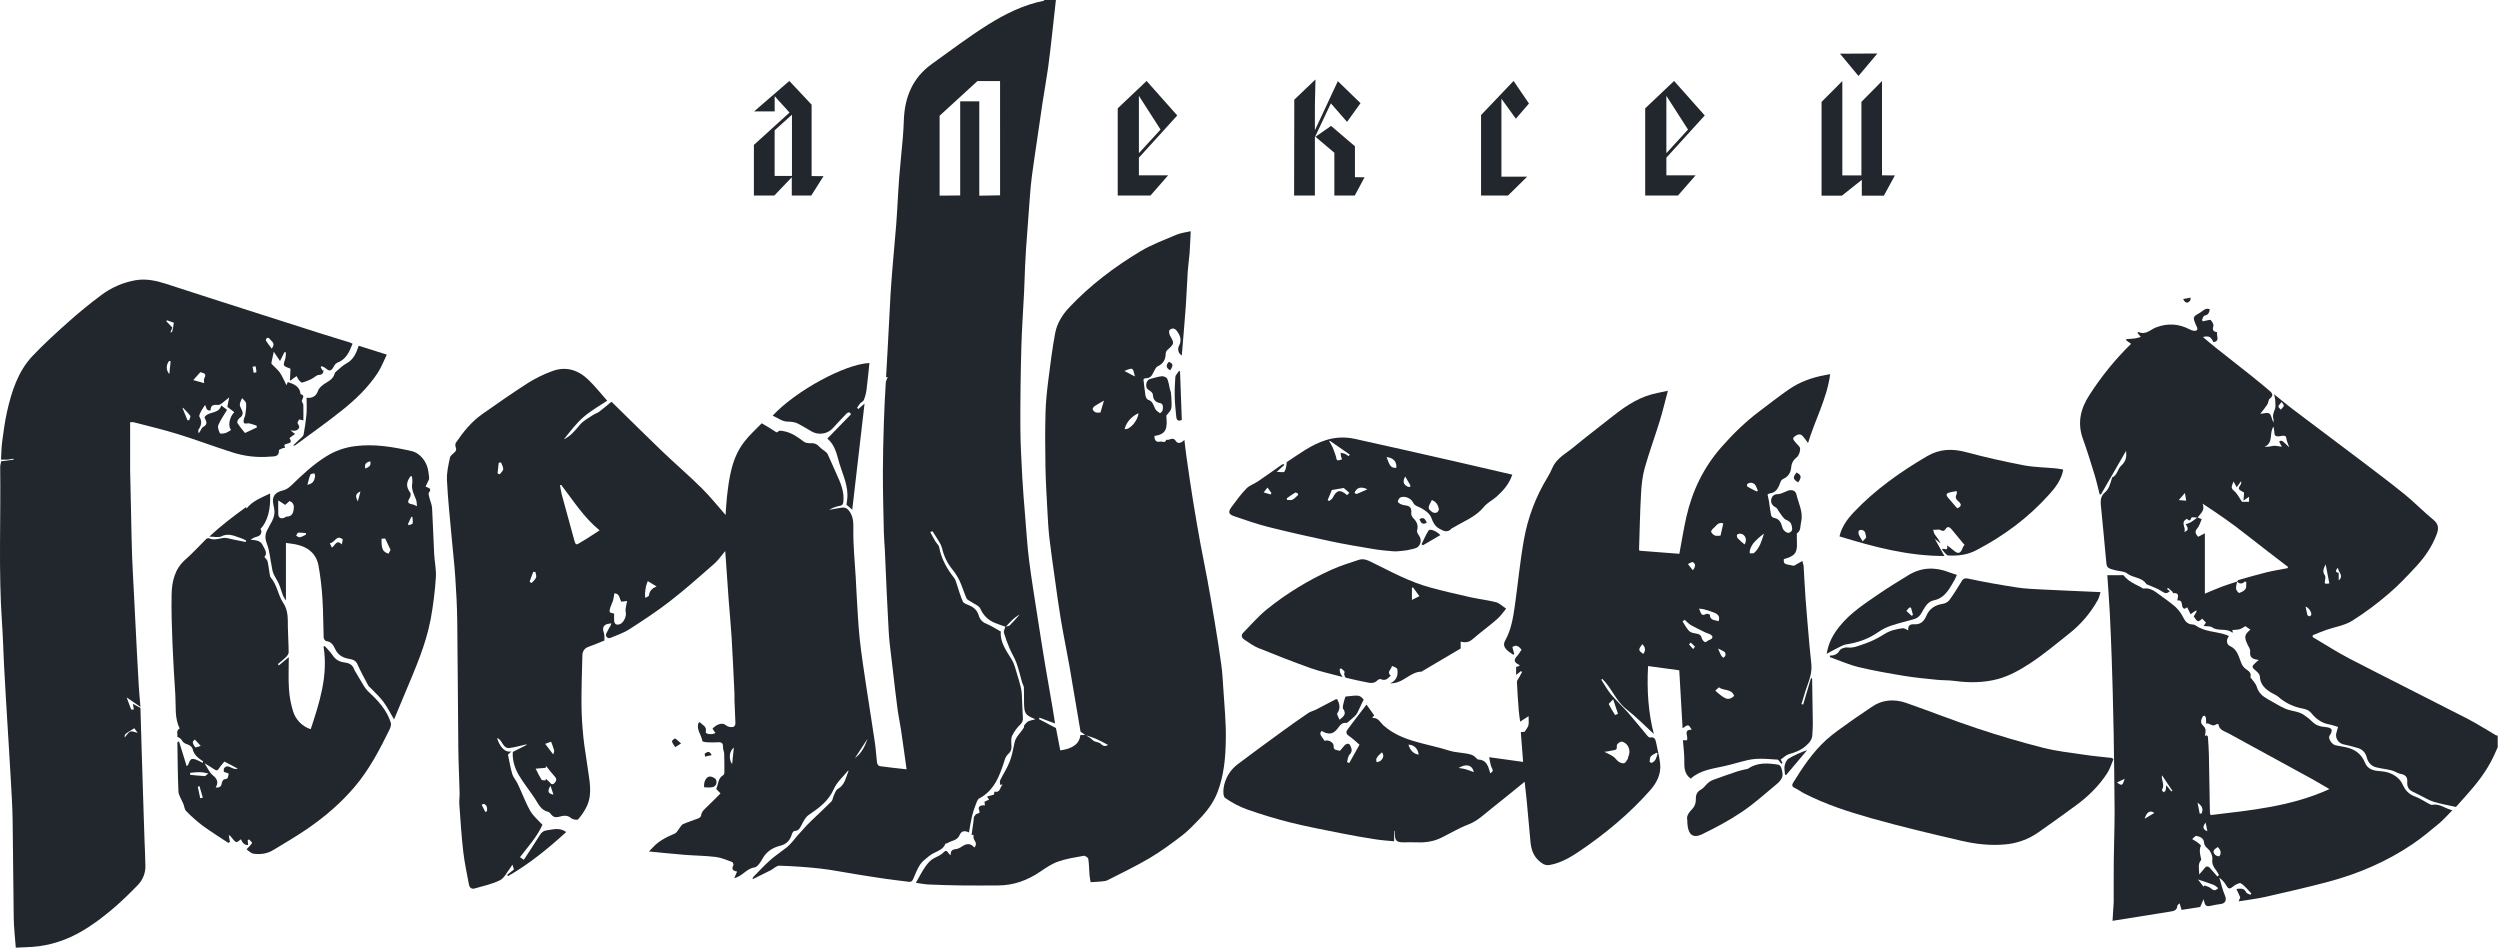<?xml version="1.0" encoding="UTF-8"?> <svg xmlns="http://www.w3.org/2000/svg" width="860" height="326" viewBox="0 0 860 326" fill="none"><path d="M420.823 236.881C420.654 234.11 420.492 231.331 420.114 228.583C419.452 223.653 418.647 218.739 417.842 213.831C417.054 209.035 416.221 204.244 415.345 199.461C414.57 195.212 413.669 190.987 412.894 186.739C412.024 181.957 411.199 177.166 410.42 172.365C409.645 167.56 408.953 162.739 408.254 157.917C407.949 155.805 407.717 153.682 407.419 151.295C406.425 152.484 405.101 152.732 404.521 151.752C403.461 150.004 402.239 151.662 401.193 151.252C400.861 152.6 399.785 151.742 399.083 151.914C397.775 152.245 397.026 151.417 397.162 149.947C401.547 149.365 401.544 146.967 401.206 142.957C401.868 142.103 402.57 141.504 402.832 140.752C403.113 139.947 403.011 138.997 402.994 138.103C402.994 137.06 402.895 136.017 402.796 134.98C402.71 134.631 402.599 134.288 402.464 133.954C402.166 132.725 402.034 131.424 401.524 130.292C401.305 129.805 400.282 129.361 399.679 129.424C398.314 129.56 396.983 130.017 395.645 130.361C394.555 130.643 394.068 132.169 394.386 133.219C394.771 134.487 396.546 134.398 396.625 136.004C396.688 137.295 397.38 138.371 399.02 138.653C400.282 138.874 400.066 140.192 399.941 141.139C399.888 141.527 399.079 142.179 399.023 142.133C398.407 141.692 397.672 141.239 397.367 140.596C396.768 139.384 396.556 138.004 394.949 137.52C394.532 137.394 394.131 136.626 394.045 136.1C393.741 134.275 393.578 132.427 393.35 130.49C393.505 130.401 393.794 130.093 394.062 130.106C396.172 130.229 396.493 128.477 397.258 127.166C397.506 126.742 397.808 126.232 398.218 126.037C400.023 125.186 400.944 123.838 400.987 121.835C400.98 121.351 401.147 120.881 401.457 120.51C404.054 118.152 404.031 118.192 402.471 115.414C402.176 114.891 402.047 113.798 402.358 113.5C403.08 112.805 404.074 112.838 404.779 113.768C405.958 115.315 406.618 116.917 405.624 118.868C405.298 119.444 405.211 120.125 405.381 120.765C405.551 121.405 405.965 121.953 406.535 122.292C406.995 116.662 407.499 111.09 407.903 105.5C408.197 101.411 408.327 97.315 408.595 93.225C408.727 91.239 409.059 89.232 409.208 87.229C409.386 84.785 409.469 82.335 409.612 79.543C407.836 79.957 406.2 80.106 404.76 80.719C400.54 82.51 396.175 84.116 392.27 86.464C383.271 91.878 374.905 98.189 367.692 105.894C365.373 108.381 363.585 111.308 362.969 114.646C361.975 119.96 361.296 125.335 360.627 130.702C360.164 134.424 359.753 138.172 359.657 141.921C359.495 148.103 359.521 154.295 359.63 160.48C359.72 165.447 360.018 170.434 360.293 175.408C360.462 178.619 360.624 181.841 360.985 185.033C361.538 189.874 362.253 194.699 362.936 199.527C363.582 204.136 364.191 208.752 364.966 213.341C365.857 218.61 366.953 223.845 367.881 229.106C369.205 236.722 370.467 244.338 371.713 251.719C372.312 252.126 372.815 252.467 373.309 252.808L371.613 252.891C371.421 255.735 369.02 257.593 364.734 258.126L363.244 250.447L357.388 247.365C357.451 247.206 357.517 247.034 357.58 246.881L362.942 248.868C362.671 247.153 362.439 245.557 362.164 243.964C361.316 239.014 360.422 234.07 359.601 229.116C358.673 223.518 357.779 217.912 356.918 212.298C355.924 205.782 354.828 199.272 354.003 192.729C353.367 187.656 353.063 182.543 352.645 177.447C352.288 173.047 351.9 168.649 351.668 164.245C351.364 158.504 351.039 152.759 351.006 147.027C350.977 137.901 351.088 128.774 351.337 119.646C351.506 113.202 351.98 106.768 352.294 100.328C352.437 97.427 352.506 94.527 352.626 91.626C352.715 89.609 352.821 87.59 352.957 85.573C353.381 79.595 353.822 73.618 354.282 67.642C354.467 65.255 354.662 62.868 354.98 60.5C355.58 55.997 356.269 51.503 356.921 47.007C357.491 43.099 358.041 39.185 358.637 35.282C359.253 31.275 359.981 27.285 360.544 23.275C361.078 19.517 361.475 15.738 361.906 11.967C362.363 7.993 362.79 3.99 363.231 0H359.256C359.2 0.086 359.157 0.238 359.087 0.252C352.079 1.662 345.743 4.795 339.801 8.53C333.178 12.692 326.905 17.447 320.532 22.02C313.978 26.725 311.219 33.377 310.928 41.225C310.855 43.189 310.752 45.156 310.596 47.113C310.186 51.828 309.686 56.533 309.308 61.252C309.013 64.95 308.854 68.662 308.626 72.368C308.523 74.003 308.417 75.636 308.295 77.265C307.867 82.308 307.41 87.351 306.993 92.394C306.745 95.437 306.513 98.484 306.331 101.53C305.973 107.821 305.668 114.083 305.337 120.361C305.168 123.497 304.979 126.629 304.8 129.762L305.39 129.705C305.132 130.414 304.728 131.03 304.704 131.666C304.433 136.302 304.174 140.937 304.042 145.6C303.866 151.252 303.711 156.914 303.711 162.57C303.711 169.384 303.89 176.202 304.042 183.017C304.082 184.98 304.264 186.941 304.373 188.908C304.605 193.937 304.807 198.967 305.036 203.997C305.236 208.311 305.457 212.623 305.698 216.934C305.774 218.348 305.883 219.765 306.029 221.173C306.443 224.838 306.894 228.497 307.327 232.159C307.781 235.961 308.192 239.775 308.705 243.557C309.036 246.12 309.586 248.663 309.967 251.222C310.629 255.646 311.222 260.077 311.865 264.643C308.682 264.282 305.615 263.981 302.565 263.54C302.234 263.491 301.76 262.841 301.707 262.424C301.412 260.163 301.316 257.871 300.985 255.616C300.038 249.176 298.998 242.752 298.024 236.312C297.213 230.848 296.348 225.384 295.755 219.901C295.232 215.077 295.037 210.219 294.722 205.374C294.576 203.139 294.5 200.898 294.371 198.659C294.06 193.1 293.457 187.537 293.553 181.987C293.593 179.706 293.533 177.812 292.228 175.911C291.516 174.858 290.691 174.474 289.549 174.636C288.095 174.845 286.647 175.139 285.2 175.398C286.321 174.721 287.555 174.253 288.843 174.017C289.744 173.868 289.996 173.576 290.102 172.692C290.539 169.116 289.108 166.027 287.704 162.917C286.71 160.729 285.756 158.514 284.763 156.325C284.606 155.999 284.38 155.712 284.1 155.484C283.359 154.855 282.474 154.361 281.835 153.643C281.487 153.226 281.043 152.9 280.541 152.693C280.039 152.487 279.494 152.406 278.954 152.457C278.139 152.49 277.119 152.408 276.523 151.947C274.492 150.381 272.439 148.924 269.899 148.384C269.236 148.239 268.193 147.994 267.858 148.328C267.196 148.99 266.994 148.659 266.457 148.298C265.153 147.414 263.768 146.643 262.039 145.606C260.188 147.543 257.873 149.58 256.018 151.987C251.712 157.573 250.812 164.331 250.056 171.076C249.811 173.262 249.725 175.467 249.606 177.153C247.019 174.225 244.386 170.901 241.396 167.937C237.004 163.583 232.294 159.55 227.816 155.265C222.057 149.742 216.4 144.11 210.697 138.527C210.575 138.41 210.446 138.299 210.313 138.196L210.332 138.215C208.809 139.46 207.474 140.616 206.067 141.672C205.47 142.123 204.676 142.305 204.053 142.732C202.493 143.795 200.685 144.682 199.519 146.09C197.777 148.192 196.323 149.984 193.961 151.133C196.107 148.46 198.187 145.662 200.764 143.434C203.414 141.153 206.537 139.427 208.882 137.841C206.606 135.288 204.659 132.808 202.41 130.643C198.863 127.225 194.61 125.878 189.851 127.712C187.013 128.759 184.287 130.09 181.717 131.686C176.302 135.166 171.003 138.845 165.753 142.56C162.15 145.116 159.404 148.52 156.917 152.162C156.115 153.335 157.291 154.239 156.797 155.076C156.304 155.914 154.996 156.497 154.81 157.358C154.234 159.937 153.631 162.619 153.757 165.225C154.065 171.636 154.751 178.027 155.327 184.431C155.748 189.199 156.321 193.957 156.629 198.732C156.96 203.699 157.231 208.666 157.291 213.656C157.473 228.252 157.506 242.851 157.662 257.451C157.718 262.603 157.993 267.755 158.106 272.908C158.139 274.146 157.914 275.398 158.003 276.626C158.397 282.057 158.732 287.497 159.348 292.908C159.778 296.706 160.62 300.457 161.305 304.226C161.497 305.292 162.16 305.951 163.272 305.63C166.21 304.779 169.284 304.153 171.983 302.802C173.497 302.043 174.381 300.027 175.533 298.567C175.769 298.265 175.944 297.904 176.259 297.421C176.54 298.295 176.686 298.745 176.799 299.077L174.454 300.967L174.785 301.375C182.098 297.186 188.566 291.888 194.783 286.216C192.537 284.56 190.308 285.342 188.079 285.633C186.903 285.789 186.258 286.351 185.645 287.355C183.913 290.209 182.025 292.984 180.193 295.769C179.634 295.388 179.273 295.143 178.869 294.875C181.588 291.318 184.655 288 186.612 283.722C186.527 283.652 186.448 283.575 186.374 283.494C185.049 282.047 183.499 280.752 182.508 279.11C181.154 276.855 180.233 274.335 179.127 271.928C178.726 271.06 178.372 270.169 177.928 269.325C177.368 268.262 176.514 267.302 176.189 266.183C175.553 263.987 175.196 261.712 174.745 259.58L175.947 258.487C173.589 259.04 171.788 256.626 171.006 253.894C172.904 254.408 172.804 257.6 175.311 257.302C177.236 257.067 179.12 256.494 181.025 256.07L181.194 256.236L176.411 258.659C176.186 261.282 176.991 264.133 178.488 266.669C180.167 269.51 182.306 272.077 184.098 274.855C185.284 276.696 186.142 278.742 188.609 279.285C189.023 279.375 189.364 279.904 189.686 280.279C190.348 281.047 191.037 281.272 192.133 281.01C193.547 280.659 195.048 280.173 196.468 281.447C197.008 281.931 198.595 282.186 198.883 281.845C200.13 280.438 201.166 278.857 201.96 277.153C203.867 272.848 202.712 268.388 202.145 263.994C201.701 260.56 201.032 257.149 200.691 253.709C200.324 249.961 200.059 246.189 200.029 242.424C199.996 236.769 200.201 231.11 200.337 225.454C200.373 223.931 201.119 222.927 202.655 222.414C204.427 221.815 206.143 221.047 207.925 220.338C207.925 219.921 207.951 219.461 207.925 219.014C207.913 218.531 207.839 218.053 207.703 217.59C207.04 215.831 207.776 214.676 209.69 214.52C209.895 214.5 210.101 214.461 210.306 214.431C210.255 214.658 210.183 214.879 210.091 215.093C209.554 216.086 208.945 217.053 208.481 218.073C208.434 218.267 208.434 218.468 208.481 218.662C208.528 218.855 208.62 219.035 208.749 219.186C208.897 219.32 209.075 219.418 209.268 219.469C209.461 219.521 209.664 219.526 209.859 219.484C212.101 218.54 214.469 217.769 216.483 216.467C221.255 213.404 226.021 210.278 230.496 206.802C235.735 202.732 240.71 198.315 245.698 193.934C247.162 192.649 248.275 190.954 249.48 189.547C249.881 195.272 250.262 200.994 250.686 206.712C250.984 210.785 251.408 214.851 251.653 218.927C252.044 225.421 252.338 231.921 252.646 238.418C252.69 239.242 252.646 240.073 252.663 240.898C252.759 243.467 252.892 246.037 252.974 248.61C253.007 249.659 252.537 250.249 251.385 250.106C250.724 250.085 250.092 249.837 249.593 249.404C248.43 248.411 246.37 249.226 245.089 250.689L246.122 252.139C244.89 252.894 242.601 252.514 242.78 251.775C243.264 249.765 241.538 249.457 240.72 248.381C240.478 248.59 240.286 248.673 240.246 248.802C239.511 251.073 241.339 252.808 241.594 254.888C241.621 255.103 242.542 255.318 243.055 255.341C244.378 255.423 245.706 255.423 247.029 255.341C248.384 255.239 248.771 255.798 248.715 257.073C248.685 257.798 249.093 258.537 249.119 259.275C249.195 261.494 249.192 263.719 249.182 265.941C249.174 266.078 249.136 266.211 249.071 266.332C249.006 266.453 248.915 266.558 248.805 266.639C246.88 267.716 247.149 269.828 246.377 271.398L247.841 272.938C246.115 274.659 244.443 276.404 242.681 278.057C241.922 278.769 241.3 279.431 241.194 280.537C241.16 280.891 240.664 281.342 240.276 281.494C238.527 282.193 236.716 282.739 234.977 283.481C234.474 283.696 234.169 284.368 233.778 284.838C233.232 285.5 232.821 286.451 232.122 286.749C229.353 287.931 226.68 289.212 224.614 291.484C224.226 291.914 223.806 292.312 223.223 292.904C227.528 293.315 231.483 293.739 235.434 294.057C239.028 294.342 242.648 294.358 246.221 294.795C248.145 295.03 250.003 295.868 251.852 296.527C252.113 296.62 252.421 297.398 252.292 297.633C251.494 299.093 252.256 299.59 253.574 299.815C253.262 300.534 252.974 301.189 252.58 302.057C255.376 301.51 256.717 298.782 259.502 298.414C260.605 298.269 261.705 296.487 262.4 295.226C263.682 292.891 266.043 291.524 268.097 291.027C270.776 290.365 271.783 289.04 272.465 286.798C272.581 286.414 273.022 285.851 273.32 285.848C274.85 285.832 275.228 284.742 275.807 283.649C276.43 282.471 277.102 281.113 278.126 280.401C281.646 277.987 284.988 275.636 286.82 271.441C287.843 269.09 290.006 267.239 291.662 265.166C291.698 265.123 291.821 265.149 291.913 265.143C290.96 267.424 290.671 270.027 288.158 271.434C287.495 271.818 287.187 272.931 286.79 273.752C286.485 274.371 286.459 275.222 286.031 275.669C283.792 277.928 281.451 280.083 279.152 282.292C278.616 282.802 278.083 283.318 277.579 283.861C276.45 285.083 275.327 286.312 274.224 287.557C273.648 288.219 273.148 288.928 272.568 289.57C271.972 290.27 271.319 290.92 270.617 291.514C268.749 292.994 266.732 294.298 264.954 295.875C262.904 297.699 261.042 299.736 259.111 301.693C258.999 301.808 258.996 302.024 258.856 302.481C261.125 301.358 263.136 300.381 265.129 299.365C266.123 298.851 267.117 297.765 268.08 297.798C272.763 297.951 277.457 298.255 282.117 298.775C286.141 299.226 290.128 300.047 294.132 300.686C297.607 301.242 301.088 301.802 304.562 302.305C307.245 302.693 309.944 302.987 312.633 303.338C313.478 303.451 313.855 303.073 314.177 302.302C314.875 300.616 315.551 298.881 316.548 297.371C317.29 296.252 318.499 295.431 319.549 294.537C320.087 294.103 320.672 293.73 321.294 293.428C322.837 292.643 324.55 292.103 325.222 290.219C325.259 290.12 325.676 290.219 325.835 290.09C327.203 289.096 329.296 289.246 330.087 287.295C330.703 285.785 331.889 285.64 333.32 286.371C333.668 284.474 333.933 282.61 334.367 280.782C334.718 279.381 335.161 278.005 335.691 276.663C335.963 275.947 336.261 274.987 336.837 274.676C342.216 271.832 343.938 266.643 345.627 261.391C345.823 260.674 346.199 260.018 346.72 259.487C347.561 258.749 347.985 257.984 347.946 256.838C347.903 255.587 347.697 254.189 348.168 253.116C348.869 251.647 349.837 250.32 351.023 249.202C352.182 248.063 351.864 246.845 351.798 245.56C351.678 243.242 351.622 240.954 351.49 238.656C351.442 237.858 351.318 237.066 351.119 236.292C350.754 234.845 350.353 233.408 349.896 231.987C349.36 230.312 349.006 228.504 348.115 227.02C346.237 223.908 343.961 221.017 344.273 217.249C342.531 216.288 340.99 215.262 339.305 214.563C338.671 214.337 338.101 213.96 337.646 213.464C337.191 212.969 336.863 212.37 336.692 211.719C336.191 210.04 335.098 208.967 333.499 208.295C332.667 207.947 331.512 207.59 331.214 206.918C330.309 204.931 329.769 202.802 329.061 200.732C328.839 200.07 328.653 199.365 328.243 198.841C325.745 195.659 323.798 192.245 323.063 188.199C322.934 187.484 322.162 186.904 321.761 186.212C321.142 185.166 320.585 184.086 319.992 183.004L320.781 182.752C321.552 183.957 322.331 185.103 323.026 186.298C323.494 187.013 323.852 187.795 324.086 188.616C324.665 191.208 325.825 193.634 327.478 195.712C328.472 196.916 329.327 198.228 330.028 199.623C330.975 201.636 331.584 203.805 332.495 205.838C332.737 206.378 333.558 206.659 334.115 207.057C335.195 207.822 336.784 208.358 337.255 209.401C337.721 210.511 338.406 211.516 339.269 212.356C340.132 213.196 341.156 213.853 342.279 214.288C343.448 214.765 344.654 215.156 345.846 215.583C345.66 216.292 345.183 217.076 345.366 217.689C345.9 219.529 346.552 221.331 347.32 223.086C348.052 224.812 349.082 226.421 349.711 228.176C350.489 230.345 350.983 232.613 351.622 234.828C351.788 235.394 352.195 235.927 352.221 236.484C352.304 238.199 352.221 239.918 352.265 241.636C352.337 245.537 352.645 245.964 356.149 247.404C355.378 247.719 354.493 247.772 353.781 248.116C353.205 248.391 352.771 248.997 352.337 249.507C352.202 249.669 352.337 250.04 352.225 250.245C351.198 252.053 349.4 253.351 348.972 255.57C348.545 257.788 348.111 260.007 347.3 262.083C346.452 264.259 345.121 266.245 344.084 268.355C343.869 268.788 344.018 269.401 343.998 269.931H344.912C343.918 270.593 344.279 272.825 342.107 272.305C342.034 272.689 341.954 273.087 341.905 273.345L339.566 274.007L340.229 275.073L338.669 275.775C338.715 276.236 338.758 276.653 338.801 277.07C337.221 276.828 336.307 277.553 336.814 278.699C337.178 279.547 336.907 279.739 336.099 279.918C335.695 280.01 335.32 280.557 335.082 280.977C334.906 281.285 334.989 281.729 334.936 282.11C334.701 283.838 334.456 285.567 334.221 287.249L334.834 287.133C334.923 287.795 334.834 288.431 335.105 288.842C335.718 289.782 336.056 290.626 335.158 291.553C334.164 290.269 332.873 290.053 331.469 290.858C330.634 291.338 329.766 292.014 328.872 292.087C327.388 292.206 326.934 292.881 327.067 294.153C326.156 293.928 325.891 291.835 324.659 293.136C323.639 294.216 322.437 294.62 321.231 295.259C320.026 295.898 319.065 297.057 318.277 298.189C317.124 299.845 316.227 301.666 315.064 303.689C316.598 303.901 318.002 304.202 319.416 304.265C323.311 304.438 327.207 304.548 331.104 304.597C335.145 304.653 339.189 304.597 343.229 304.597C348.608 304.597 353.404 302.871 357.825 299.861C359.776 298.537 361.8 297.149 363.989 296.381C366.811 295.388 369.828 294.931 372.792 294.395C373.266 294.312 374.302 294.997 374.372 295.438C374.657 297.262 374.64 299.133 374.789 300.984C374.862 301.858 375.054 302.726 375.174 303.461C376.465 303.385 377.492 303.361 378.512 303.252C379.35 303.159 380.277 303.156 380.999 302.789C385.865 300.312 390.799 297.938 395.493 295.173C399.344 292.891 402.974 290.206 406.541 287.491C408.645 285.885 410.486 283.918 412.344 282.017C415.05 279.252 417.391 276.226 418.809 272.557C421.055 266.739 421.594 260.606 421.674 254.5C421.813 248.666 421.187 242.772 420.823 236.881ZM167.535 279.05L166.942 279.308L165.693 276.845L166.326 276.514C167.571 276.878 167.641 277.914 167.535 279.05ZM171.903 163.156L171.158 162.871C171.291 161.639 171.424 160.409 171.559 159.179L172.344 159.076C172.625 159.855 173.155 160.646 173.106 161.394C173.069 162.02 172.327 162.583 171.903 163.166V163.156ZM189.576 255.143C189.977 256.242 190.381 257.183 190.633 258.159C190.725 258.514 190.461 258.961 190.302 259.527L187.549 255.885L189.576 255.143ZM182.86 200.537C182.826 200.577 182.167 200.166 182.197 200.093C182.578 198.947 183.018 197.822 183.449 196.692L184.188 196.775C184.28 197.408 184.615 198.139 184.41 198.649C184.105 199.384 183.423 199.957 182.86 200.55V200.537ZM189.364 270.272L190.394 273.355C188.49 272.984 188.225 272.242 189.364 270.285V270.272ZM190.596 269.504C189.758 270.265 189.315 269.272 188.791 268.818C188.46 268.537 188.155 268.235 187.837 267.941C187.761 268.116 187.682 268.272 187.606 268.464C187.152 268.391 186.45 268.464 186.281 268.226C185.532 267.017 184.936 265.716 184.27 264.421L187.705 264.133C187.755 263.924 187.804 263.719 187.851 263.51C188.844 264.726 189.798 265.99 190.858 267.153C191.756 268.123 191.249 268.921 190.596 269.517V269.504ZM201.446 185.553C200.718 186.017 199.933 186.391 199.227 186.878C198.3 187.54 197.932 187.242 197.657 186.216C196.207 180.815 194.677 175.434 193.226 170.037C192.951 169.02 192.829 167.961 192.637 166.921L193.06 166.812C197.151 172.11 200.698 177.884 206.255 182.441C204.573 183.553 203.016 184.573 201.446 185.566V185.553ZM215.238 210.53C215.615 211.855 214.592 214.173 213.31 214.682C212.094 215.179 211.323 214.706 211.257 213.408C211.223 212.586 211.257 211.752 211.257 211.09C210.594 210.865 209.822 210.798 209.756 210.553C209.627 210.05 209.799 209.424 209.971 208.898C210.233 208.083 210.667 207.325 210.905 206.504C211.095 205.712 211.237 204.911 211.333 204.103C213.34 204.169 212.989 206.07 213.79 206.997L215.711 206.732C215.539 207.616 215.38 208.331 215.271 209.05C215.161 209.541 215.15 210.048 215.238 210.543V210.53ZM223.239 204.838C223.2 205.169 222.428 205.394 221.994 205.669C221.919 205.215 221.881 204.755 221.881 204.295C221.942 203.438 222.053 202.586 222.213 201.742C222.383 201.113 222.593 200.496 222.842 199.894L225.879 201.762C224.279 202.394 223.425 203.265 223.239 204.851V204.838ZM251.848 262.858C250.593 261.126 250.855 258.335 252.448 257.179C252.239 259.159 252.06 260.848 251.848 262.858ZM294.109 260.772L298.458 254.11C297.54 256.702 296.401 259.116 294.109 260.772ZM344.031 67.189L336.88 67.318V34.868H330.309V67.239L323.225 67.301V39.818L336.228 27.897H344.024L344.031 67.189ZM347.379 215.093C347.071 215.394 346.508 215.424 346.031 215.55C347.399 214.166 348.592 212.57 350.771 211.398C349.429 212.894 348.459 214.057 347.379 215.106V215.093ZM376.505 139.739C377.439 139.1 378.449 138.57 379.761 137.805C379.27 139.477 378.943 140.6 378.558 141.904C378.105 141.904 377.465 142.043 376.936 141.861C376.698 141.764 376.481 141.621 376.299 141.439C376.118 141.258 375.973 141.042 375.876 140.805C375.783 140.573 376.18 139.974 376.505 139.752V139.739ZM378.694 255.878C378.148 255.332 377.101 255.315 376.336 254.941C375.892 254.722 375.588 254.235 375.17 253.947C374.673 253.59 374.14 253.285 373.614 252.954C374.766 253.341 375.932 253.673 377.045 254.159C378.462 254.785 379.817 255.56 381.158 256.245C380.32 256.815 379.572 256.775 378.694 255.891V255.878ZM390.419 129.513L386.775 127.606C389.958 126.315 389.637 126.494 390.419 129.527V129.513ZM386.858 147.563C387.62 144.888 389.438 143.206 391.611 142.143C391.604 144.391 388.67 148.066 386.858 147.576V147.563Z" fill="#21272D"></path><path d="M858.59 252.929C855.318 251.025 852.135 248.956 848.773 247.221C835.293 240.297 821.724 233.545 808.261 226.585C803.906 224.333 799.782 221.638 795.553 219.145C795.553 218.936 795.576 218.724 795.586 218.512C797.152 217.896 798.702 217.227 800.289 216.674C803.233 215.645 806.509 215.178 809.092 213.585C813.534 210.78 817.76 207.647 821.734 204.211C825.106 201.356 828.149 198.088 831.167 194.84C834.184 191.592 836.638 187.986 838.211 183.83C838.91 181.986 838.993 180.36 837.128 178.837C833.7 176.045 830.62 172.827 827.192 170.042C822.141 165.949 816.925 162.055 811.752 158.121C804.068 152.297 796.338 146.532 788.647 140.717C786.61 139.178 784.65 137.529 782.265 135.615C782.477 136.548 782.659 136.992 782.666 137.443C782.689 138.588 782.921 139.843 782.533 140.847C782.093 141.982 781.682 142.972 782.076 144.184C782.135 144.578 782.135 144.979 782.076 145.373C781.48 144.284 781.414 142.827 780.675 142.27C780.013 141.78 778.609 142.293 777.522 142.363C778.321 141.327 779.215 140.284 779.963 139.144C780.354 138.548 780.294 137.525 780.785 137.158C782.374 135.942 781.553 135.115 780.526 134.257C778.566 132.618 776.605 130.979 774.604 129.386C770.448 126.075 766.255 122.81 762.092 119.505C760.674 118.376 759.306 117.188 757.809 115.939C759.853 115.443 760.489 115.784 761.429 117.704C763.854 117.303 762.314 115.433 762.698 114.267C761.413 114.101 760.959 113.578 761.406 112.174C761.582 111.615 760.995 110.681 760.519 110.125C760.323 109.896 759.492 110.184 758.959 110.274C758.548 110.343 758.15 110.495 757.74 110.539C757.594 110.35 757.522 110.114 757.538 109.876C757.75 109.396 758.028 108.625 758.369 108.572C759.694 108.366 759.959 107.456 760.194 106.413C758.644 105.714 757.846 106.982 756.816 107.565C754.269 109.005 754.265 109.029 755.392 111.784C755.494 112.032 755.663 112.257 755.759 112.509C756.137 113.502 755.647 113.883 754.746 113.8C754.211 113.725 753.695 113.552 753.222 113.29C749.466 111.346 745.668 111.098 741.673 112.628C739.756 113.356 738.116 115.366 735.682 114.211C735.636 114.191 735.516 114.323 735.255 114.509L736.45 115.903C735.815 116.113 735.167 116.282 734.509 116.409C733.483 116.542 732.446 116.578 731.413 116.654C731.433 116.813 731.453 116.986 731.469 117.128L733.089 118.264C727.674 123.569 722.876 129.469 718.784 135.85C715.711 140.568 714.535 145.452 716.512 150.939C717.973 154.996 719.245 159.121 720.51 163.244C721.195 165.476 721.692 167.767 722.275 170.029L722.689 170.145L731.366 155.092C731.585 156.873 731.466 158.611 729.71 160.171C728.458 161.274 728.386 163.482 726.544 164.284C726.458 164.32 726.491 164.595 726.441 164.75C725.908 166.406 725.531 168.184 724.123 169.356C722.166 171.012 722.646 173.121 722.831 175.168C723.345 180.85 723.971 186.525 724.444 192.211C724.703 195.366 724.603 195.376 727.892 196.214C729.187 196.545 730.774 196.502 731.727 197.26C733.778 198.88 736.891 198.502 738.398 200.986C738.461 201.088 738.702 201.068 738.848 201.135C740.481 201.876 742.233 202.459 743.697 203.433C744.74 204.138 745.403 204.327 746.409 203.363L745.462 202.605L745.793 202.211C746.3 202.648 746.817 203.075 747.304 203.535C747.436 203.658 747.492 204.035 747.562 204.035C749.88 203.823 749.192 205.34 748.97 206.559C751.401 206.204 749.904 208.992 751.46 209.423L752.394 208.936C752.772 209.688 753.143 210.426 753.57 211.287C754.083 210.916 754.378 210.694 754.683 210.486C754.987 210.277 755.223 210.155 755.554 209.949C755.554 210.217 755.613 210.413 755.554 210.535C755.272 211.055 754.948 211.552 754.643 212.058C755.968 214.045 756.114 214.095 757.551 212.827L758.836 214.151L758.061 215.333C759.194 215.499 760.323 215.333 761.009 215.82C763.122 217.287 765.901 215.949 767.891 217.631C767.891 217.631 767.98 217.578 768.103 217.496L767.914 216.724C768.842 216.631 769.729 216.678 770.521 216.426C771.312 216.174 771.988 215.631 772.395 215.4L774.137 216.598C772.061 218.287 771.905 219.138 773.21 221.837C773.561 222.562 774.157 223.376 774.065 224.072C773.773 226.257 775.012 226.774 776.737 226.962C776.821 226.988 776.899 227.027 776.969 227.078C776.681 227.31 776.459 227.462 776.267 227.641C774.366 229.419 774.392 229.39 776.419 231.102C776.883 231.492 777.373 232.161 777.393 232.717C777.499 235.525 779.284 237.049 781.424 238.347C782.169 238.797 783.03 239.095 783.676 239.651C785.765 241.509 788.275 242.83 790.989 243.499C792.476 243.853 793.97 243.913 795.135 245.353C796.639 247.231 798.56 248.698 801.074 249.158C802.12 249.35 803.131 249.731 804.283 250.062C804.098 250.724 803.866 251.499 803.677 252.277C803.27 253.966 804.472 255.694 806.171 256.055C807.801 256.386 809.404 256.86 811.013 257.294C812.719 257.754 813.746 258.949 814.176 260.582C814.653 262.396 815.766 263.562 817.528 263.986C819.29 264.41 821.029 264.582 822.744 265.019C823.831 265.294 824.811 266.059 825.901 266.241C827.633 266.532 828.219 267.486 828.1 269.069C827.99 270.535 828.534 271.612 829.862 272.277C830.773 272.734 831.68 273.201 832.597 273.648C834.144 274.4 835.638 275.34 837.267 275.837C839.665 276.572 842.162 276.986 844.845 277.588C845.875 276.436 847.071 275.088 848.276 273.747C852.029 269.582 855.463 265.194 857.858 260.078C858.325 259.085 858.762 258.062 859.213 257.052V253.078C858.999 253.06 858.789 253.01 858.59 252.929ZM804.273 195.29C804.247 196.79 806.439 197.959 804.515 199.671V197.059C803.184 196.866 803.445 196.121 804.257 195.29H804.273ZM800.024 194.135C800.464 196.419 800.882 198.559 801.296 200.694C799.54 200.953 799.564 200.959 799.901 199.039C799.979 198.613 799.902 198.175 799.686 197.8C798.762 196.462 799.454 195.38 800.021 194.135H800.024ZM784.895 138.277C785.312 139.002 785.733 139.433 785.643 139.628C785.418 140.118 784.961 140.499 784.6 140.926C784.305 140.555 783.762 140.171 783.779 139.817C783.799 139.409 784.315 139.029 784.891 138.277H784.895ZM768.335 165.608L769.434 167.618L770.865 165.598C771.557 166.817 769.209 167.585 770.64 168.684C771.065 168.962 771.508 169.214 771.965 169.436C771.918 170.072 771.852 170.969 771.759 172.191L773.674 170.886V172.618H771.253C770.332 171.313 769.636 169.77 768.464 168.81C767.043 167.648 767.997 166.847 768.338 165.608H768.335ZM749.49 172.025C750.069 171.363 750.622 170.731 751.613 169.592C751.811 170.774 751.944 171.558 752.056 172.241L749.49 172.025ZM786.899 195.456C784.511 195.919 782.099 196.29 779.741 196.866C776.499 197.658 773.296 198.598 770.084 199.515C769.878 199.575 769.733 199.847 769.564 200.052C769.565 200.073 769.565 200.094 769.564 200.115C770.428 200.85 771.316 201.025 772.25 200.009L772.713 200.217C772.647 201.025 772.839 201.999 772.452 202.598C772.021 203.26 771.1 203.707 770.302 203.969C770.09 204.039 769.272 203.105 769.209 202.575C769.116 201.78 769.415 200.939 769.564 200.115L769.537 200.092C769.548 200.08 769.558 200.068 769.567 200.055C767.821 200.631 766.05 201.161 764.324 201.81C762.463 202.509 760.648 203.32 758.472 204.224V183.452L756.153 184.664C755.243 183.671 754.865 182.86 755.931 181.684C756.594 180.926 756.852 179.77 757.385 178.578L755.971 178.019V178.039H755.872C755.127 178.585 754.408 179.174 753.626 179.658C753.055 179.942 752.462 180.178 751.851 180.363C752.772 181.535 753.004 182.519 751.371 182.989C752.202 181.611 749.801 179.694 752.331 178.472C752.858 179.101 753.431 179.399 753.858 178.055C753.921 177.86 755.123 178.019 755.872 178.055L755.928 178.015L755.984 178.039C756.892 176.661 758.667 175.681 757.69 173.244C763.049 176.77 767.927 180.118 772.571 183.817C777.357 187.625 782.252 191.303 787.097 195.035L786.899 195.456ZM784.014 151.929L784.961 153.678C783.967 153.532 783.275 153.403 782.593 153.347C782.241 153.338 781.889 153.376 781.546 153.459C780.703 153.65 779.84 153.739 778.976 153.724C782.229 152.26 780.49 148.976 782.08 146.77C782.242 147.429 782.345 148.1 782.388 148.777C782.358 149.906 782.951 150.181 783.911 150.101C784.656 150.039 785.514 149.724 786.11 149.992C786.511 150.171 786.521 151.181 786.736 151.81C786.975 152.512 787.246 153.204 787.505 153.899C784.875 151.327 784.875 151.327 784.017 151.929H784.014ZM795.036 211.549C794.933 211.751 794.668 212.032 794.516 212.012C794.238 211.972 793.817 211.784 793.754 211.568C793.503 210.717 793.367 209.83 793.128 208.668C794.321 209.045 795.357 210.903 795.039 211.549H795.036Z" fill="#21272D"></path><path d="M623.007 233.193C622.089 236.289 621.189 239.338 620.284 242.385L619.698 242.186C620.029 241.17 620.361 240.166 620.645 239.136C621.556 235.663 623.461 232.418 623.119 228.653C622.917 226.434 622.662 224.219 622.457 221.997C622 216.736 621.53 211.477 621.132 206.213C620.847 202.401 620.688 198.58 620.443 194.766C620.41 194.249 620.192 193.746 619.99 192.977L617.118 194.633C613.568 193.997 613.568 193.997 613.634 192.342C616.976 191.348 618.363 190.617 618.145 186.626C618.098 185.802 618.118 184.971 618.115 184.146C618.115 183.908 618.049 183.527 618.168 183.448C619.612 182.52 619.218 181.034 619.552 179.693C620.423 176.203 618.705 173.266 617.983 170.13C617.651 168.676 616.37 168.299 614.899 168.848C613.803 169.259 612.707 169.948 611.587 169.977C610.087 170.014 609.438 170.832 609.285 171.964C609.133 173.097 609.749 173.984 610.895 174.58C611.484 174.885 611.746 175.782 612.22 176.365C612.932 177.249 613.544 178.501 614.478 178.848C615.634 179.279 616.105 179.802 616.37 180.915C616.618 181.954 616.611 182.815 615.528 183.232C614.714 183.564 613.429 182.487 613.16 181.527C612.73 179.991 612.256 178.481 610.299 178.173C610.068 178.119 609.853 178.01 609.672 177.855C609.492 177.701 609.351 177.505 609.262 177.285C608.931 175.706 608.782 174.09 608.53 172.494C608.411 171.729 608.199 170.974 608.033 170.156C608.219 170.047 608.484 169.766 608.775 169.732C611.157 169.458 611.826 167.633 612.511 165.759C612.675 165.332 612.988 164.98 613.392 164.766C615.147 163.971 616.009 162.66 616.181 160.746C616.224 160.082 616.412 159.435 616.731 158.851C617.051 158.267 617.493 157.76 618.029 157.365C618.794 156.762 619.291 155.358 619.248 154.342C619.211 153.56 618.122 152.842 617.549 152.06C617.125 151.487 616.36 150.881 617.343 150.16C618.218 149.52 619.178 149.001 620.112 149.984C620.775 150.756 621.395 151.564 621.97 152.405C624.318 144.527 628.455 137.173 629.588 128.703C628.975 128.815 628.415 128.921 627.852 129.034C623.381 129.832 619.158 131.352 615.422 133.918C611.859 136.375 608.467 139.06 605 141.669C600.313 145.209 596.153 149.285 592.262 153.699C586.068 160.712 582.134 168.842 580.09 177.901C579.153 182.054 578.494 186.269 577.695 190.507L563.921 189.441C563.877 189.25 563.848 189.057 563.835 188.862C564.047 182.454 564.166 176.04 564.527 169.64C564.686 166.736 565.004 163.772 565.789 160.984C567.319 155.544 569.286 150.229 570.952 144.828C571.946 141.557 572.744 138.206 573.758 134.428C571.591 134.898 569.912 135.189 568.276 135.626C562.586 137.153 558.009 140.593 553.488 144.176C549.411 147.414 545.268 150.57 541.257 153.888C538.657 156.037 535.454 157.597 534.017 160.968C533.528 162.111 532.955 163.218 532.305 164.279C528.271 170.893 525.52 178.208 524.197 185.842C522.872 193.249 522.183 200.759 521.127 208.213C520.534 212.381 519.881 216.574 517.795 220.319C517.066 221.623 517.397 222.59 518.239 223.474C518.901 224.166 519.779 224.656 520.557 225.236L520.888 224.958L520.256 222.59C521.597 221.64 522.501 222.358 523.409 223.478C522.942 224.166 522.548 224.944 521.975 225.56C520.61 227.021 520.762 227.878 522.637 228.732C522.693 228.759 522.683 228.925 522.71 229.064L521.544 229.444V232.189L523.2 230.865L523.604 231.13C523.286 231.726 522.969 232.323 522.653 232.921C522.359 233.477 521.802 234.047 521.822 234.577C521.958 237.888 522.203 241.219 522.461 244.537C522.557 245.805 522.793 247.064 522.938 248.246L525.83 246.358C525.83 247.61 525.975 248.58 525.78 249.474C525.624 250.183 525.048 250.799 524.505 251.709L523.157 251.852C523.429 255.342 523.69 258.729 523.952 262.093L512.27 260.478C512.602 261.898 512.665 263.233 513.241 264.279C513.817 265.325 513.317 265.531 512.648 266.014C512.568 265.733 512.522 265.577 512.479 265.425C511.88 263.325 511.191 261.338 508.455 261.269C508.167 261.269 507.909 260.772 507.607 260.54C507.243 260.195 506.828 259.909 506.375 259.693C503.818 258.838 501.076 259.031 498.473 258.189C494.578 256.951 490.524 256.173 486.612 255.021C482.701 253.868 478.995 252.302 475.882 249.507C474.818 248.557 474.13 246.832 472.238 247.001C472.215 247.001 472.185 246.921 472.099 246.779L472.735 246.097L470.072 242.375C468.85 243.968 467.784 245.355 466.721 246.752C465.657 248.15 464.627 249.481 463.614 250.868C462.981 251.739 462.932 252.431 464.025 253.153C465.326 254.011 466.446 255.14 467.668 256.18C466.416 258.415 465.28 260.451 464.141 262.491L463.382 262.16C463.644 261.292 463.667 260.196 464.227 259.607C465.147 258.636 465.124 257.971 464.644 256.766C464.223 255.713 463.736 255.706 463.038 256.017C462.587 256.219 462.276 256.736 461.915 257.123C461.554 257.511 461.017 258.348 460.842 258.279C460.027 257.948 458.646 258.256 458.772 256.623C458.865 255.401 456.834 254.305 455.682 254.868C453.913 252.428 453.913 252.428 454.629 251.435C457.103 252.885 458.603 252.531 460.037 250.739C460.888 249.676 461.527 248.401 463.243 248.689C463.428 248.719 463.683 248.405 463.905 248.229C464.624 247.613 465.359 247.007 466.045 246.352C466.403 246.026 466.702 245.64 466.929 245.213C467.681 243.706 468.38 242.173 469.099 240.646C467.655 239.07 467.655 239.07 462.849 239.613C462.614 240.244 462.416 240.887 462.256 241.54C462.11 242.322 461.716 243.388 462.064 243.878C463.299 245.617 462.21 246.441 460.812 247.593C460.481 246.752 459.782 245.746 460.027 245.388C461.206 243.66 460.855 242.127 459.961 240.504C459.779 240.508 459.598 240.537 459.424 240.59C457.172 241.762 454.94 242.968 452.681 244.123C451.827 244.557 450.83 244.749 450.051 245.279C447.099 247.283 444.184 249.338 441.304 251.444C436.095 255.239 430.872 259.017 425.738 262.921C423.163 264.868 421.445 267.739 420.946 270.928C420.747 272.1 420.76 274.027 421.446 274.494C423.799 276.148 426.36 277.484 429.063 278.468C434.031 280.203 439.079 281.746 444.186 283.011C450.101 284.478 456.109 285.6 462.087 286.789C465.797 287.527 469.529 288.16 473.268 288.742C475.388 289.074 477.541 289.203 479.584 289.405V285.875L479.757 285.799C479.776 286.17 479.796 286.54 479.81 286.908C479.892 289.226 480.436 289.759 482.774 289.762C484.317 289.762 485.864 289.706 487.411 289.762C490.342 289.895 493.164 289.481 495.81 288.18C498.916 286.653 501.907 284.832 505.13 283.61C508.293 282.408 510.551 280.113 513.079 278.133C516.874 275.153 520.58 272.08 524.482 268.918C524.723 271.13 524.972 273.156 525.164 275.19C525.621 280.06 526.032 284.938 526.505 289.812C526.79 292.726 527.83 295.203 530.43 296.931C530.805 297.222 531.239 297.427 531.702 297.534C532.165 297.64 532.645 297.645 533.109 297.547C536.975 296.865 540.287 294.878 543.446 292.746C552.309 286.739 560.519 279.925 567.624 271.885C569.892 269.325 571.479 266.286 571.091 262.709C570.826 260.279 570.161 257.895 569.71 255.484C569.485 254.292 569.114 253.395 567.604 253.696C567.362 253.746 566.965 253.428 566.756 253.18C564.527 250.531 562.374 247.809 560.092 245.206C558.211 243.06 556.078 241.13 554.257 238.941C552.932 237.365 551.958 235.517 550.829 233.792L551.2 233.54C554.402 236.63 555.836 241.093 559.456 243.934C562.947 246.683 566.08 249.895 568.925 252.487C567.034 245.345 566.478 237.365 566.938 229.12L577.669 230.584C578.056 237.348 578.427 243.848 578.808 250.517C580.796 249.113 580.796 249.113 581.975 251.011C578.769 250.994 580.981 253.428 580.279 254.653H578.918C579.09 256.878 579.395 259.087 579.401 261.295C579.401 263.723 579.209 266.13 581.62 267.862C584.697 265.021 588.85 264.478 592.907 263.6C595.736 262.991 598.501 262.087 601.327 261.454C602.764 261.149 604.229 261 605.698 261.011C607.686 261.011 609.673 261.209 611.637 261.322L612.796 262.739L613.19 262.431C612.998 262.1 612.809 261.739 612.557 261.289C613.515 260.627 614.346 259.749 615.356 259.448C617.41 258.835 619.331 258.209 621.026 256.742C622.308 255.62 623.384 254.547 623.444 252.769C623.484 251.547 623.623 250.325 623.61 249.103C623.557 243.901 623.464 238.696 623.374 233.491C623.388 233.431 623.245 233.375 623.007 233.193ZM474.895 261.716C474.563 262.011 473.987 262.047 473.527 262.196C473.504 261.772 473.351 261.302 473.494 260.941C473.72 260.476 474.029 260.055 474.404 259.699C474.724 259.381 475.062 259.083 475.418 258.805C476.203 259.832 475.865 260.868 474.895 261.716ZM484.516 256.163C486.172 256.196 487.735 257.262 488.03 259.57C486.4 259.448 485.059 258.123 484.516 256.163ZM503.99 264.564C503.251 264.399 502.504 264.273 501.752 264.186C504.269 262.66 506.425 263.034 507.008 265.613C505.842 265.196 504.921 264.825 503.99 264.564ZM567.892 260.203C568.379 259.627 569.217 259.342 569.879 258.931L570.24 259.226C570.051 259.93 569.804 260.618 569.502 261.282C569.215 261.742 568.814 262.121 568.339 262.382C568.157 262.488 567.471 262.176 567.478 262.093C567.544 261.435 567.521 260.643 567.892 260.203ZM554.932 240.574C555.595 242.54 556.098 244.034 556.588 245.54L555.595 245.994C554.853 244.752 554.054 243.534 553.435 242.233C553.356 242.031 554.131 241.431 554.932 240.574ZM552.925 258.494C553.74 258.348 554.551 258.163 555.369 258.027C556.648 257.805 555.942 256.703 556.3 256.1C556.605 255.607 557.472 255.031 557.956 255.136C560.145 255.643 561.142 258.219 560.125 260.342C560.016 260.577 560.056 260.901 559.917 261.107C559.556 261.633 559.215 262.398 558.711 262.54C558.208 262.683 557.366 262.395 556.85 262.04C556.134 261.557 555.654 260.716 554.942 260.242C554.008 259.61 552.955 259.17 551.882 258.617C552.13 258.577 552.541 258.554 552.925 258.484V258.494ZM565.302 224.954C563.54 223.723 563.517 223.511 564.931 221.597C566.037 222.626 566.213 223.686 565.302 224.944V224.954ZM593.51 225.574C593.454 225.848 593.037 226.044 592.782 226.276C592.494 226.007 592.237 225.707 592.017 225.382C591.685 224.752 591.434 224.077 591.003 223.09C591.967 223.583 592.725 223.855 593.321 224.328C593.57 224.517 593.61 225.163 593.51 225.564V225.574ZM589.304 181.819C590.347 181.024 590.99 179.408 592.808 180.047C592.5 181.418 592.205 182.729 591.858 184.266C591.278 184.266 590.533 184.431 589.913 184.216C589.355 183.959 588.905 183.513 588.642 182.958C588.526 182.739 588.973 182.08 589.304 181.819ZM586.095 209.587C587.341 209.908 588.567 210.306 589.764 210.779C590.917 211.272 591.824 212.057 591.175 213.713C589.956 213.213 588.264 213.521 588.194 211.507C588.194 211.362 587.231 211.004 586.956 211.176C585.051 212.259 585.151 210.63 584.452 209.365C585.007 209.403 585.559 209.477 586.105 209.587H586.095ZM582.306 193.362C583.346 193.921 583.369 194.862 582.339 196.169L580.653 194.047C581.226 193.809 581.981 193.196 582.316 193.375L582.306 193.362ZM582.438 223.266L581.024 221.699L581.59 221.037C582.106 221.48 582.595 221.953 583.054 222.454C583.091 222.527 582.66 223.001 582.448 223.279L582.438 223.266ZM588.483 219.928C588.264 220.06 587.999 220.113 587.774 220.232C587.333 220.464 586.734 221.027 586.502 220.895C585.977 220.593 585.587 220.103 585.409 219.524C585.118 218.305 584.323 218.07 583.26 217.905C582.475 217.785 581.524 217.573 581.021 217.027C580.13 216.087 579.527 214.878 578.805 213.782L579.517 213.196C580.236 213.822 580.878 214.583 581.69 215.047C583.346 215.994 585.081 216.795 586.8 217.633C587.37 217.911 588.045 218.014 588.555 218.368C589.244 218.855 589.277 219.468 588.493 219.941L588.483 219.928ZM590.062 237.6L591.311 236.421C592.884 237.746 595.64 236.782 596.547 239.401C594.474 241.285 593.278 240.408 590.072 237.613L590.062 237.6ZM600.114 187.285C599.296 186.617 598.514 185.906 597.769 185.156C597.518 184.878 597.379 184.103 597.557 183.924C597.744 183.783 597.958 183.681 598.187 183.627C598.415 183.573 598.652 183.567 598.882 183.61C600.439 183.924 601.115 185.719 600.124 187.299L600.114 187.285ZM601.108 167.385C601.028 167.263 600.981 167.124 600.97 166.979C600.959 166.834 600.985 166.689 601.045 166.557C601.893 165.676 603.516 166.05 604.026 167.193L604.711 168.749L604.327 169.08C603.241 168.55 602.151 168.014 601.108 167.395V167.385ZM603.37 190.213C603.069 190.471 602.4 190.295 601.903 190.322C601.881 189.889 601.919 189.456 602.015 189.034C602.257 188.315 602.602 187.634 603.039 187.014C603.658 186.27 604.338 185.579 605.072 184.948C605.619 184.448 606.228 184.017 606.811 183.557C606.023 185.915 605.423 188.468 603.37 190.242V190.213Z" fill="#21272D"></path><path d="M120.268 117.781C117.334 116.873 114.389 115.999 111.462 115.072C104.116 112.741 96.775 110.399 89.44 108.045C78.66 104.589 67.869 101.161 57.112 97.635C53.684 96.512 50.19 95.8 46.663 96.39C42.274 97.16 38.136 98.977 34.6 101.688C30.818 104.518 27.158 107.509 23.621 110.661C19.385 114.433 15.172 118.261 11.271 122.37C6.154 127.757 3.984 134.661 2.398 141.724C1.643 145.095 1.202 148.542 0.742 151.969C0.48 153.956 0.47 155.966 0.341 158.108C1.229 158.108 1.934 158.151 2.633 158.108C3.332 158.065 3.958 157.9 4.62 157.777C4.62 157.897 4.643 158.016 4.657 158.135L0.42 158.655C0.298 159.317 0.059 160.019 0.066 160.701C0.308 178.582 -0.55 196.463 0.695 214.344C1.027 219.092 1.139 223.854 1.378 228.605C1.576 232.536 1.805 236.463 2.04 240.39C2.371 245.84 2.702 251.287 3.034 256.738C3.259 260.446 3.497 264.152 3.696 267.86C3.938 272.496 4.266 277.132 4.339 281.791C4.524 293.125 4.541 304.463 4.723 315.801C4.776 319.112 5.17 322.423 5.428 325.999C8.147 325.837 10.777 325.837 13.377 325.499C19.534 324.688 25.134 322.387 30.338 318.996C36.687 314.857 42.261 309.811 47.477 304.374C49.151 302.633 50.066 300.301 50.024 297.887C49.984 294.93 49.816 291.973 49.713 289.019C49.594 285.622 49.483 282.225 49.382 278.827C49.161 271.763 48.94 264.692 48.719 257.615C48.574 252.834 48.441 248.052 48.312 243.509L45.715 242.125C45.834 242.87 45.927 243.45 46.047 244.072H45.119C44.526 242.486 44.006 241.092 43.566 239.907L48.319 243.178C48.103 240.552 47.885 238.354 47.749 236.152C47.5 232.178 47.288 228.188 47.086 224.205C46.744 217.653 46.413 211.1 46.093 204.546C45.874 200.178 45.609 195.811 45.447 191.44C45.278 186.86 45.209 182.281 45.116 177.698C44.999 172.705 44.888 167.71 44.785 162.714C44.771 162.218 44.765 161.721 44.765 161.224C44.765 155.926 44.765 150.628 44.765 145.254C45.17 145.201 45.581 145.201 45.987 145.254C51.097 146.579 56.254 147.804 61.292 149.367C67.521 151.294 73.635 153.608 79.839 155.585C84.049 156.955 88.493 157.464 92.904 157.082C94.12 156.969 96.077 157.284 95.952 154.906C95.952 154.681 96.786 154.387 97.26 154.175C97.524 154.098 97.796 154.056 98.071 154.049C97.952 153.661 97.859 153.36 97.783 153.099C98.489 152.297 101.042 152.93 99.585 150.685L101.493 149.274L99.906 148.039C101.118 148.231 102.344 148.406 102.923 147.046C103.069 146.714 102.592 146.102 102.311 145.406C102.403 145.228 102.642 144.744 102.89 144.291L104.364 144.622C104.364 142.761 104.407 141.002 104.338 139.247C104.318 138.761 103.731 138.231 103.827 137.82C104.026 136.959 105.106 136.059 103.397 135.589C103.158 132.94 101.155 132.112 98.989 131.426C98.82 131.847 98.657 132.274 98.548 132.526C97.796 131.052 97.19 129.519 96.283 128.191C95.524 127.082 94.395 126.231 93.468 125.231C93.342 125.095 93.365 124.754 93.411 124.529C93.62 123.489 93.858 122.456 94.18 120.993L96.326 124.198C96.988 122.873 97.419 122.006 97.853 121.138L98.376 121.254C98.32 121.883 98.31 122.526 98.197 123.148C98.038 124.002 97.419 125.022 97.704 125.645C97.988 126.267 99.154 126.463 99.926 126.84C99.87 128.072 99.803 129.489 99.74 130.92C100.33 130.767 100.506 130.456 100.767 130.257C101.168 129.926 101.625 129.678 102.059 129.393C102.25 129.849 102.486 130.283 102.764 130.691C103.096 131.079 103.632 131.685 103.93 131.625C105.047 131.312 106.131 130.891 107.166 130.367C108.037 129.946 108.822 129.016 109.68 128.979C111.054 128.916 111.193 128.238 111.296 127.324L110.879 127.41L110.312 126.271L110.687 125.956C111.197 126.234 111.786 126.423 112.197 126.804C113.386 127.913 114.078 127.43 114.734 126.224C115.032 125.675 115.456 124.993 115.979 124.8C119.066 123.668 120.192 121.052 121.278 118.234C120.844 118.026 120.566 117.873 120.268 117.781ZM46.202 250.509L47.351 252.095C46.424 251.907 45.46 251.4 44.804 251.662C44.056 251.963 43.582 252.95 42.933 253.698C42.784 252.592 42.784 252.592 46.202 250.509ZM58.245 128.698C57.019 127.204 57.145 125.565 58.165 124.148L58.698 124.294C58.562 125.615 58.427 126.94 58.245 128.695V128.698ZM58.619 114.38C58.841 113.794 59.043 113.267 59.281 112.681L57.211 110.506L57.433 110.175L59.798 111.016C59.311 114.264 59.311 114.264 58.619 114.377V114.38ZM87.943 125.999C88.069 126.673 88.161 127.352 88.218 128.036C87.909 128.143 87.591 128.221 87.267 128.267L86.88 126.148L87.943 125.999ZM65.061 144.549L64.504 144.579L62.812 140.466C62.845 140.39 62.881 140.314 62.918 140.241C63.779 141.161 64.716 142.026 65.448 143.039C65.644 143.317 65.206 144.042 65.061 144.549ZM68.916 128.019C69.74 128.4 71.307 128.244 70.284 130.142C70.012 130.645 70.244 131.423 70.244 131.797L66.485 130.751L68.916 128.019ZM79.491 147.91C78.852 148.274 78.252 148.744 77.573 148.953C76.951 149.142 75.758 149.284 75.652 149.042C75.255 148.185 74.788 146.999 75.099 146.247C75.844 144.453 77.017 142.834 78.11 140.986L76.123 139.479C75.238 142.555 71.691 141.38 70.327 143.552C70.774 144.691 71.814 145.896 69.827 146.91C69.247 147.204 69.065 148.281 68.349 149.075C68.316 148.642 68.091 148.082 68.283 147.794C69.277 146.357 69.572 144.996 68.614 143.37C68.386 142.979 68.853 142.085 69.151 141.499C69.575 140.753 70.038 140.031 70.539 139.334C71.009 139.827 70.727 141.42 72.43 141.195C72.476 139.503 73.175 139.135 74.927 139.304C75.921 139.403 77.076 138.012 78.153 137.284C78.305 137.181 78.431 137.042 78.842 136.675L78.206 139.953L80.584 141.784C78.865 143.579 78.355 146.582 79.491 147.92V147.91ZM84.277 148.953C83.373 147.791 82.386 146.701 81.654 145.459C81.468 145.128 81.942 144.115 82.382 143.824C83.754 142.913 83.667 141.903 82.995 140.655C82.73 140.155 82.439 139.542 82.501 139.026C82.588 138.314 83.002 137.638 83.277 136.95C83.763 137.552 84.601 138.122 84.661 138.767C84.79 140.092 84.542 141.443 84.366 142.774C84.287 143.343 83.893 143.877 83.836 144.43C83.767 145.165 83.608 145.91 85.012 145.658C86.006 145.479 87.148 146.122 88.225 146.397L88.397 147.016L84.277 148.953ZM93.468 119.93C92.732 118.936 92.037 118.072 91.454 117.138C91.351 116.969 91.633 116.41 91.884 116.231C92.034 116.122 92.606 116.304 92.739 116.512C93.305 117.433 94.981 117.989 93.468 119.94V119.93Z" fill="#21272D"></path><path d="M836.712 276.86C836.311 276.946 835.788 276.615 835.364 276.393C833.824 275.595 832.383 274.588 830.764 273.992C829.27 273.492 827.999 272.483 827.173 271.141C826.584 270.184 826.219 269.045 825.478 268.241C823.765 266.373 821.533 265.476 818.986 265.31C816.767 265.164 814.515 264.757 813.588 262.429C812.336 259.294 810.021 257.688 806.868 257.029C805.712 256.787 804.533 256.631 803.38 256.366C802.095 256.075 800.797 253.966 801.336 253.138C802.714 251.029 802.33 250.343 799.773 250.078C798.717 250.016 797.684 249.746 796.733 249.284C795.709 248.711 794.934 247.711 793.981 246.989C793.086 246.327 792.166 245.575 791.136 245.191C789.529 244.598 787.737 244.482 786.168 243.804C784.104 242.903 782.193 241.631 780.206 240.568C778.371 239.575 776.95 238.347 776.328 236.227C776.053 235.29 775.245 234.506 774.672 233.658C774.493 233.39 774.089 233.078 774.145 232.886C774.572 231.366 773.483 230.85 772.539 230.121C771.939 229.662 771.456 229.069 771.128 228.39C770.134 226.138 769.846 223.505 767.153 222.27C765.829 221.661 765.752 219.953 766.773 218.84C766.443 218.662 766.103 218.503 765.756 218.363C762.268 217.164 758.334 217.406 755.191 215.072C754.857 214.889 754.481 214.798 754.101 214.807C752.558 214.707 751.759 213.813 751.077 212.489C750.421 211.125 749.523 209.891 748.427 208.846C746.493 207.131 744.314 205.688 742.237 204.135C740.83 203.075 739.379 202.197 737.471 202.456C737.091 202.509 736.643 202.065 736.223 201.856C734.146 200.84 732.056 199.87 730.566 197.966C730.387 197.737 729.725 197.87 729.287 197.866C727.877 197.866 726.462 197.866 724.919 197.866C725.2 202.105 725.538 206.492 725.77 210.883C726.045 216.131 726.237 221.383 726.433 226.631C726.572 230.247 726.671 233.866 726.764 237.482C726.886 242.313 727.019 247.141 727.095 251.972C727.227 260.966 727.383 269.956 727.426 278.949C727.426 284.655 727.198 290.363 727.135 296.069C727.082 300.78 727.135 305.492 727.111 310.201C727.111 310.747 727.055 311.294 727.019 311.857C726.916 313.512 726.813 315.194 726.714 316.764C733.464 315.691 739.962 314.671 746.477 313.605C747.623 313.416 748.901 313.274 748.997 311.618C748.997 311.323 749.494 311.052 749.789 310.737C750.027 311.568 750.216 312.234 750.451 313.006L756.863 312.012L758.042 309.3C758.516 311.747 758.89 311.969 760.801 311.532C761.801 311.299 762.812 311.12 763.832 310.996C765.613 310.79 766.054 309.592 765.332 307.91C764.51 305.996 764.063 303.936 763.451 301.923C764.416 302.63 765.222 303.533 765.815 304.572C766.435 305.658 766.902 306.042 768.054 305.062C768.826 304.4 770.35 303.552 770.869 303.87C772.267 304.734 773.307 306.188 774.49 307.39L774.115 307.794C773.615 307.522 772.847 307.366 772.661 306.956C772.045 305.555 770.972 305.592 769.326 305.81L770.651 308.688L770.081 310.059C773.277 309.539 776.288 309.208 779.222 308.542C786.479 306.886 793.742 305.247 800.929 303.333C811.282 300.578 821.049 296.38 829.942 290.36C833.122 288.208 836.086 285.724 839.047 283.26C840.627 281.936 841.985 280.363 843.627 278.721C841.051 278.148 839.236 276.337 836.712 276.86ZM728.244 269.168L730.894 267.91C730.122 270.323 729.933 270.406 728.244 269.168ZM737.769 281.651C738.455 279.204 739.757 278.638 741.081 279.664L737.769 281.651ZM746.917 272.217L745.198 270.125C745.082 271.068 745.096 271.542 744.943 271.956C744.851 272.204 744.503 272.357 744.281 272.552C744.076 272.267 743.618 271.83 743.701 271.721C744.639 270.247 743.784 268.827 743.658 267.393C743.665 267.164 743.691 266.935 743.738 266.711L747.335 272.072L746.917 272.217ZM757.33 279.833L756.704 279.929C756.469 278.734 756.237 277.539 755.956 276.115C757.635 277.287 757.989 278.406 757.33 279.823V279.833ZM760.503 305.559C759.94 305.052 759.059 304.896 758.32 304.588L758.045 305.045L756.095 302.535C758.062 303.198 759.754 303.721 761.394 304.36C761.993 304.592 762.487 305.098 763.073 305.512C761.954 306.655 761.311 306.27 760.503 305.549V305.559ZM762.768 301.512C761.927 300.545 761.112 299.572 760.245 298.618C759.377 297.665 758.777 298.075 758.161 298.903C757.744 299.466 757.251 299.972 756.529 300.81C756.529 298.823 755.972 297.274 757.135 295.906C757.167 295.858 757.19 295.804 757.202 295.747C757.213 295.69 757.213 295.632 757.201 295.575C756.89 294.039 756.399 292.529 757.098 290.939C757.178 290.757 756.389 290.138 755.946 289.794C755.502 289.449 754.952 289.171 754.104 288.651C754.667 288.201 755.194 287.469 755.561 287.542C756.784 287.78 758.065 288.34 758.191 289.78C758.294 290.966 758.95 291.436 759.721 292.178C760.493 292.919 761.182 294.459 761.046 295.542C760.854 297.155 761.407 298.208 762.301 299.323C762.689 299.871 763.039 300.444 763.348 301.039L762.768 301.512ZM758.734 282.969L759.34 285.949C757.31 285.171 757.959 284.032 758.734 282.959V282.969ZM763.477 294.539C763.384 294.671 762.348 294.41 762.023 294.068C760.732 292.721 761.884 292.082 762.917 291.373C763.875 292.35 764.275 293.38 763.477 294.522V294.539ZM760.437 280.406C760.34 280.156 760.264 279.898 760.212 279.635C760.092 272.936 759.996 266.234 759.854 259.535C759.811 257.515 759.655 255.499 759.523 253.486C759.523 253.287 759.228 253.105 759.072 252.916L758.493 253.181C758.575 252.466 758.787 251.734 758.701 251.039C758.587 250.494 758.299 250.001 757.88 249.635C756.78 248.621 757.164 247.575 757.708 246.522C757.8 246.34 758.261 246.138 758.37 246.207C758.619 246.392 758.79 246.662 758.85 246.966C758.909 247.615 758.934 248.267 758.926 248.919C760.089 248.535 761.063 250.227 762.295 249.217C762.441 249.098 762.705 249.125 763.123 249.045C763.348 251.158 765.236 251.515 766.67 252.307C776.192 257.549 785.754 262.727 795.289 267.949C797.177 268.982 799.015 270.108 801.323 271.453C788.026 277.502 774.191 278.727 760.437 280.39V280.406Z" fill="#21272D"></path><path d="M134.445 248.631C133.041 244.091 129.835 240.813 126.473 237.661C125.966 237.15 125.527 236.577 125.165 235.955C124.208 234.409 123.3 232.833 122.376 231.266C122.169 230.959 121.993 230.632 121.85 230.29C121.326 228.77 120.23 228.111 118.68 227.922C116.961 227.717 115.514 227.055 114.49 225.492C113.705 224.296 112.626 223.296 111.679 222.21L111.304 222.475C112.917 232.469 109.907 241.707 106.883 250.846C105.434 250.375 104.122 249.559 103.059 248.467C101.997 247.376 101.216 246.042 100.785 244.581C100.028 242.105 99.563 239.549 99.398 236.965C99.169 233.435 99.341 229.879 99.341 226.068L95.943 228.892L95.592 228.445C96.533 227.647 97.523 226.899 98.391 226.031C98.821 225.601 99.298 224.949 99.295 224.396C99.295 221.551 99.067 218.707 99.027 215.859C98.984 212.929 99.225 210.045 97.417 207.366C95.609 204.687 95.35 201.253 93.181 198.723C92.85 198.356 92.823 197.73 92.727 197.197C92.486 195.816 92.353 194.412 92.025 193.055C91.906 192.555 91.363 192.157 90.936 191.608C92.211 190.257 90.982 188.876 90.359 187.528C89.571 185.829 87.872 185.872 86.213 185.651C86.876 185.156 87.632 184.798 88.435 184.598C89.72 184.29 90.31 183.055 89.617 181.949C92.052 179.379 93.188 175.227 92.909 169.76C89.978 171.187 86.892 172.263 84.815 174.935C84.815 174.906 84.729 174.7 84.629 174.449C80.281 177.608 76.018 180.829 72.001 184.588C73.657 184.588 75.157 185.018 76.174 184.505C78.824 183.157 80.976 184.584 83.281 185.27C83.774 185.459 84.249 185.693 84.699 185.968L84.514 186.452C82.99 186.141 81.466 185.813 79.936 185.521C78.88 185.319 77.767 184.879 76.767 185.055C75.111 185.349 73.538 185.935 71.862 185.151C71.694 185.122 71.523 185.133 71.36 185.182C71.198 185.23 71.049 185.316 70.924 185.432C68.546 187.766 66.317 190.27 63.814 192.452C60.108 195.684 59.134 199.962 59.034 204.465C58.912 210.117 59.114 215.78 59.333 221.435C59.558 227.273 59.949 233.108 60.309 238.942C60.561 242.955 60.008 247.074 61.816 250.591C60.379 251.389 61.257 252.604 60.965 253.406C61.518 253.783 62.194 254.005 62.426 254.452C62.91 255.402 63.585 255.819 64.589 256.108C65.251 256.303 66.112 256.995 66.245 257.601C66.692 259.753 68.275 260.803 69.865 261.906C69.894 261.929 69.822 262.098 69.742 262.429C68.662 261.949 67.656 261.233 66.566 261.078C64.933 260.846 65.304 262.879 64.228 263.598C63.33 260.704 62.449 257.863 61.578 255.021C61.098 255.26 61.012 255.353 61.015 255.435C61.111 261.045 61.141 266.657 61.379 272.26C61.432 273.455 62.25 274.621 62.724 275.793C62.83 276.061 62.992 276.31 63.095 276.581C63.406 277.402 63.482 278.452 64.046 279.018C65.793 280.822 67.675 282.49 69.676 284.008C72.534 286.111 75.571 287.982 78.529 289.939L79.088 289.644L78.701 287.267C79.254 287.465 79.522 287.952 79.877 288.363C80.304 288.859 80.751 289.555 81.291 289.664C81.718 289.753 82.285 289.088 82.884 288.71C83.311 289.657 83.878 290.75 85.332 290.697C85.289 290.071 85.252 289.535 85.216 288.998L85.673 288.767C86.047 289.181 86.815 289.826 86.729 289.972C86.325 290.661 85.686 291.217 84.805 292.177C85.504 292.634 86.295 293.545 87.2 293.671C89.541 294.002 91.896 293.7 93.976 292.429C97.95 290.012 101.978 287.687 105.796 285.055C111.738 280.959 117.206 276.303 121.916 270.77C126.993 264.81 130.567 257.952 133.981 250.995C134.306 250.28 134.654 249.31 134.445 248.631ZM67.182 257.048C66.733 256.561 66.43 255.957 66.308 255.306C66.251 255.065 66.771 254.697 67.03 254.386L69.043 256.591C68.123 256.839 67.374 257.233 67.182 257.048ZM68.878 274.598L68.033 270.598L68.623 270.452L69.765 274.396L68.878 274.598ZM70.441 266.982C68.749 266.886 67.063 266.697 65.377 266.538C65.4 266.303 65.42 266.071 65.443 265.836C66.076 265.777 66.705 265.694 67.341 265.667C68.05 265.623 68.761 265.623 69.471 265.667C70.073 265.714 70.666 265.886 71.666 266.078C70.978 266.584 70.703 266.985 70.441 266.972V266.982ZM76.992 264.402V265.518L78.665 266.078C78.446 266.942 78.721 268.065 77.171 268.065C76.866 268.065 76.35 268.912 76.29 269.412C76.141 270.631 75.498 270.985 74.193 270.922C75.25 269.084 74.713 267.899 73.163 266.657C72.034 265.75 71.428 264.187 70.348 262.545C71.673 263.366 72.7 263.949 73.66 264.614C74.372 265.108 74.836 265.187 75.353 264.323C75.869 263.459 76.542 262.793 77.194 261.978L81.781 264.386C79.801 265.141 78.529 262.349 76.992 264.392V264.402Z" fill="#21272D"></path><path d="M727.033 261.107C726.371 262.653 725.887 264.385 724.96 265.835C722.171 270.199 718.522 273.809 714.362 276.885C710.056 280.073 705.688 283.176 701.312 286.256C697.809 288.737 693.692 290.209 689.409 290.511C684.441 290.921 679.616 290.355 674.879 289.262C664.377 286.838 653.878 284.348 643.508 281.415C635.689 279.203 627.919 276.67 620.636 272.931C619.533 272.365 618.539 271.574 617.413 271.067C616.287 270.56 616.419 269.938 616.91 269.133C620.182 263.862 623.626 258.686 628.253 254.497C630.81 252.179 633.721 250.242 636.533 248.206C638.805 246.55 641.2 245.083 643.488 243.434C647.32 240.663 651.497 240.325 655.799 241.828C663.94 244.676 671.962 247.865 680.146 250.573C687.611 253.05 695.172 255.289 702.793 257.229C707.542 258.438 712.474 258.954 717.342 259.679C720.343 260.126 723.377 260.378 726.394 260.723C726.48 260.732 726.566 260.825 727.033 261.107Z" fill="#21272D"></path><path d="M149.35 190.502C149.082 185.253 148.943 180.001 148.635 174.756C148.565 173.561 147.992 172.402 147.714 171.21C147.575 170.617 147.287 169.76 147.562 169.422C148.612 168.121 147.611 167.886 146.393 167.389L147.588 164.882C147.694 164.131 147.462 163.19 147.356 162.233C146.999 159.011 144.568 155.856 141.643 155.19C135.215 153.727 128.753 152.621 122.103 153.478C118.61 153.915 115.253 155.104 112.266 156.965C107.881 159.687 104.135 163.167 100.462 166.747C99.634 167.554 98.591 168.402 97.511 168.65C94.497 169.356 93.411 170.793 94.076 173.773C94.231 174.401 94.342 175.04 94.408 175.684C94.616 178.352 92.831 180.356 91.821 182.551C90.97 184.402 91.294 185.664 91.927 187.392C92.748 189.634 92.921 192.104 93.407 194.472C93.596 195.409 93.676 196.392 94.043 197.256C94.577 198.525 95.408 199.664 95.958 200.925C96.507 202.187 96.835 203.574 97.342 204.862C97.633 205.462 97.973 206.037 98.359 206.581V186.77C99.581 186.942 100.591 187.045 101.585 187.237C105.794 188.041 108.788 190.339 109.583 194.654C110.256 198.444 110.706 202.271 110.931 206.114C111.216 210.488 111.166 214.886 111.342 219.273C111.358 219.723 111.859 220.495 112.203 220.535C113.859 220.727 114.641 221.8 115.227 223.127C116.141 225.2 117.744 226.223 119.943 226.621C121.102 226.829 122.308 227.038 122.94 228.472C124.033 230.959 125.371 233.339 126.65 235.757C126.875 236.177 127.312 236.472 127.667 236.833C129.091 238.353 130.667 239.757 131.893 241.419C133.251 243.266 134.291 245.349 135.556 247.475C136.861 244.356 138.123 241.329 139.388 238.306C142.839 230.048 146.489 221.839 148.155 212.992C149.023 208.247 149.618 203.457 149.936 198.644C150.112 195.952 149.493 193.22 149.35 190.502ZM100.995 175.515C100.77 176.713 100.174 177.753 98.64 177.703C98.352 177.703 98.067 178.001 97.766 178.117C96.59 178.571 95.779 178.117 95.732 176.886C95.666 175.419 95.716 173.945 95.716 172.121L98.094 173.68L99.608 172.356C101.201 172.965 101.207 174.276 100.979 175.515H100.995ZM105.195 183.949C104.532 184.256 103.87 184.677 103.151 184.823C102.777 184.899 102.303 184.492 101.873 184.3C102.105 183.922 102.313 183.243 102.572 183.223C103.476 183.21 104.38 183.268 105.274 183.399L105.195 183.949ZM108.394 163.872C108.139 165.137 107.838 166.419 105.745 166.76C106.119 165.435 106.344 164.29 106.791 163.246C106.91 162.962 107.689 162.958 108.169 162.823C108.229 163.174 108.444 163.551 108.378 163.872H108.394ZM117.595 187.28C115.727 185.445 115.343 187.611 114.167 188.382C113.912 187.852 113.69 187.389 113.452 186.892C115.224 186.727 115.737 183.707 117.923 185.591C117.837 185.955 117.727 186.505 117.578 187.28H117.595ZM123.093 172.488C122.129 170.568 122.331 169.809 123.994 169.058L123.093 172.488ZM125.699 161.207C125.232 159.631 125.984 159.054 127.355 158.657C127.836 160.382 126.686 160.647 125.683 161.207H125.699ZM133.668 190.468C131.634 189.806 131.21 188.912 131.247 185.316L132.505 185.256L134.347 189.154C134.205 189.402 133.959 189.872 133.651 190.468H133.668ZM141.948 180.048C141.875 180.349 141.04 180.472 140.55 180.677C140.484 180.528 140.418 180.379 140.355 180.23C140.736 179.422 141.12 178.617 141.504 177.809H141.855C141.902 178.564 142.11 179.349 141.945 180.048H141.948ZM141.984 173.518C140.209 173.243 140.034 172.74 140.991 171.2C141.269 170.747 141.395 169.826 141.123 169.468C139.696 167.571 139.649 165.985 141.19 163.862H141.71C141.756 164.647 141.958 165.462 141.815 166.21C141.405 168.346 142.438 170.081 143.14 171.929C143.362 172.511 143.322 173.197 143.438 174.131C142.65 173.783 142.326 173.571 141.981 173.518H141.984Z" fill="#21272D"></path><path d="M514.631 207.169C511.719 206.418 508.699 206.09 505.758 205.434C501.184 204.411 496.617 203.355 492.093 202.123C485.157 200.262 478.868 196.858 472.479 193.699C470.906 192.918 469.27 191.971 467.428 192.583C464.262 193.636 461.046 194.623 458.012 195.997C450.057 199.573 442.591 204.15 435.795 209.616C432.858 211.987 430.364 214.914 427.707 217.62C426.813 218.53 427.101 219.424 428.098 220.06C429.645 221.053 431.135 222.212 432.815 222.894C438.799 225.318 444.814 227.686 450.901 229.848C454.323 231.06 457.906 231.808 461.89 232.891C461.427 232.153 461.145 231.841 461.026 231.477C460.906 231.046 460.85 230.6 460.86 230.153C460.86 230.09 461.308 229.908 461.4 229.977C461.833 230.266 462.214 230.627 462.526 231.043C462.652 231.235 462.324 231.682 462.397 231.964C462.507 232.394 462.712 233.077 463 233.146C465.567 233.779 468.15 234.335 470.743 234.841C471.863 235.06 472.956 234.971 473.843 234.033C474.095 233.765 474.698 233.5 474.963 233.62C476.619 234.371 477.497 233.375 478.391 232.388C476.867 231.086 478.749 230.295 478.811 229.077C479.586 229.365 480.603 229.739 480.686 230.242C481.017 232.305 480.424 234.087 478.232 235.06C478.652 235.088 479.075 235.059 479.487 234.974C483.038 234.553 485.326 231.083 489.032 231.043C489.075 231.043 489.115 230.974 489.161 230.944L502.472 223.07V220.726C504.128 221.136 505.334 220.957 506.559 219.891C509.298 217.507 512.246 215.361 514.995 212.987C516.151 211.994 517.019 210.669 518.105 209.375C516.79 208.517 515.806 207.461 514.631 207.169ZM485.697 206.378V202.163L486.101 202.11L488.284 205.07L485.697 206.378Z" fill="#21272D"></path><path d="M501.019 158.835C489.341 156.186 477.666 153.504 465.968 150.948C462.71 150.236 459.322 150.389 456.141 151.391C451.021 152.964 446.884 156.203 442.635 158.971C442.536 160.159 442.423 161.371 441.827 162.252C441.572 162.626 440.304 162.315 439.177 162.315L441.791 159.951L441.549 159.636C441.351 159.669 441.159 159.73 440.979 159.818C438.234 161.739 435.514 163.703 432.742 165.587C431.451 166.464 429.818 166.964 428.768 168.05C426.89 169.987 425.27 172.189 423.667 174.375C422.372 176.136 422.604 176.921 424.608 177.597C428.437 178.888 432.262 180.246 436.174 181.239C443.235 183.017 450.339 184.626 457.46 186.14C462.428 187.199 467.442 188.03 472.453 188.871C474.752 189.256 477.09 189.474 479.408 189.656C480.455 189.739 481.521 189.557 482.578 189.464C483.213 189.427 483.844 189.334 484.462 189.186C485.631 188.871 487.095 188.795 487.857 188.037C488.881 187.017 489.066 185.471 488.023 184.063C487.692 183.62 487.344 182.911 487.476 182.461C487.986 180.716 487.377 179.451 486.185 178.246C485.781 177.835 485.41 177.113 485.466 176.59C485.651 174.815 485.135 174.03 483.412 173.842C482.821 173.782 482.244 173.622 481.707 173.368C481.336 173.189 480.773 172.706 480.829 172.487C480.975 171.967 481.323 171.302 481.77 171.106C483.177 170.494 485.376 171.368 486.075 172.838C486.671 174.087 487.827 174.203 488.847 174.762C490.238 175.53 491.871 176.693 492.361 178.073C492.944 179.703 493.587 180.987 495.041 181.812C496.495 182.636 497.992 183.467 499.423 181.732C499.515 181.623 499.724 181.616 499.863 181.534C503.526 179.315 507.646 177.828 510.481 174.348C511.65 172.911 513.492 172.047 514.896 170.782C517.215 168.706 519.202 166.368 520.232 163.279C513.734 161.765 507.381 160.279 501.019 158.835ZM437.098 170.093L434.706 169.398L436.008 167.706C436.482 168.351 436.932 168.971 437.382 169.59L437.098 170.093ZM446.371 170.454C445.798 170.991 445.228 171.6 444.536 171.918C444.039 172.15 443.351 171.964 442.744 171.964C442.718 171.779 442.688 171.59 442.658 171.405C443.612 170.742 444.543 170.047 445.536 169.461C445.732 169.345 446.199 169.61 446.494 169.792C446.596 169.832 446.537 170.312 446.398 170.441L446.371 170.454ZM463.395 170.335C461.033 168.242 459.821 168.507 458.427 171.292C458.205 171.736 457.632 172.007 457.221 172.358C457.056 172.249 456.89 172.143 456.718 172.027L458.145 168.57L462.252 167.861L464.166 169.517L463.395 170.335ZM463.941 156.924C463.511 156.613 463.059 156.336 462.587 156.093C462.124 155.935 461.649 155.817 461.166 155.742C461.215 156.176 461.239 156.616 461.321 157.044C461.418 157.374 461.539 157.696 461.686 158.007C461.063 158.149 460.437 158.491 460.03 158.318C459.718 158.183 459.699 157.398 459.53 156.908C459.198 155.914 458.867 154.921 458.46 153.957C458.09 153.205 457.681 152.472 457.234 151.762L457.47 151.63L464.322 156.368L463.941 156.924ZM466.823 169.878C466.685 169.901 466.544 169.895 466.409 169.859C466.274 169.823 466.149 169.758 466.041 169.669C465.965 169.613 466.081 169.189 466.2 169.007C467.018 167.64 468.323 167.352 470.39 168.305C469.032 168.901 467.955 169.421 466.849 169.865L466.823 169.878ZM480.342 160.948C478.517 160.948 478.123 160.501 476.977 157.222C479.349 157.507 480.521 158.785 480.342 160.948ZM485.108 167.52C484.829 167.528 484.55 167.496 484.28 167.424C482.803 166.762 482.409 165.656 483.389 163.924C483.969 164.895 484.562 165.855 485.112 166.842C485.208 167.014 485.115 167.292 485.108 167.52ZM494.325 176.279C494.083 176.385 493.82 176.436 493.556 176.426C493.291 176.416 493.032 176.347 492.799 176.222C491.057 174.934 491.08 174.799 492.547 172.017C493.981 172.52 494.677 173.656 494.958 175.024C494.965 175.269 494.911 175.512 494.801 175.731C494.69 175.95 494.527 176.139 494.325 176.279Z" fill="#21272D"></path><path d="M629.443 225.543C630.894 225.513 632.01 225.172 632.835 223.758C633.222 223.096 634.64 222.616 635.484 222.729C637.515 222.99 639.287 222.179 641.029 221.589C643.54 220.751 645.936 219.602 648.163 218.169C650.17 216.864 652.313 216.404 654.548 216.109C655.095 216.036 655.717 216.543 656.443 216.841C656.208 215.099 657.281 214.679 658.36 214.755C660.642 214.911 661.831 213.788 662.666 211.838C663.699 209.384 665.647 208.136 668.296 207.715C669.157 207.587 669.944 207.16 670.522 206.51C671.963 204.576 673.241 202.517 674.496 200.454C675.112 199.43 675.427 198.689 677.066 199.043C682.611 200.245 688.208 201.219 693.815 202.086C696.717 202.533 699.681 202.639 702.622 202.788C709.19 203.119 715.761 203.384 722.58 203.685C722.295 204.55 722.123 205.507 721.686 206.318C719.179 210.864 715.775 214.854 711.68 218.046C707.351 221.49 703.095 225.066 698.488 228.096C695.008 230.384 691.202 232.546 687.208 233.606C682.455 234.871 677.384 234.931 672.393 234.242C670.406 233.96 668.349 234.056 666.339 233.851C662.613 233.47 658.874 233.132 655.181 232.527C649.908 231.656 644.626 230.748 639.432 229.5C636.051 228.685 632.808 227.238 629.526 226.063C629.457 226.05 629.476 225.858 629.443 225.543Z" fill="#21272D"></path><path d="M707.256 161.128C703.517 160.77 699.715 160.747 696.045 160.042C689.421 158.77 682.84 157.283 676.336 155.535C671.583 154.26 667.224 154.403 662.919 156.929C653.728 162.313 645.104 168.416 637.748 176.158C635.492 178.528 633.578 181.124 632.78 184.515C644.527 188.115 656.321 191.287 668.88 191.264C667.784 189.307 666.8 187.545 665.568 185.353L667.556 186.929C667.036 185.687 666.211 184.77 665.512 183.767C665.221 183.35 665.181 182.75 665.035 182.234C665.587 182.277 666.143 182.261 666.691 182.184C667.542 181.979 668.433 183.386 669.278 181.995C670.003 180.797 670.785 181.393 671.45 182.204C672.789 183.838 674.133 185.466 675.484 187.088C675.582 187.191 675.693 187.279 675.816 187.35C675.558 187.699 675.337 188.073 675.153 188.466C674.441 190.482 673.52 190.704 671.937 189.254C671.364 188.734 670.715 188.297 669.808 187.598C670.205 190.184 668.605 188.131 668.036 189.048C668.731 189.711 669.453 191.035 670.245 191.091C673.511 191.267 676.786 190.87 679.75 189.327C689.309 184.36 697.854 178.025 705.027 169.972C707.17 167.568 709.167 164.952 709.75 161.528C708.955 161.393 708.111 161.207 707.256 161.128ZM640.765 186.24C640.291 185.409 639.692 184.621 639.387 183.734C639.162 183.072 639.311 182.158 640.381 182.29C641.802 182.469 641.686 183.644 641.974 184.923L640.765 186.24ZM673.269 174.856C672.166 173.572 671.126 172.37 670.099 171.158C669.659 170.634 669.278 169.949 670.136 169.598C671.056 169.224 672.1 169.134 673.09 168.919C673.09 169.25 673.222 169.634 673.09 169.913C672.62 170.906 672.656 171.611 673.607 172.393C674.971 173.502 674.729 174.277 673.269 174.856Z" fill="#21272D"></path><path d="M284.602 150.864L292.74 142.523C292.382 141.718 291.806 141.619 291.048 142.43C289.58 143.997 288.067 145.52 286.653 147.129C285.736 148.198 284.468 148.907 283.077 149.127C281.686 149.348 280.261 149.067 279.058 148.334C277.588 147.477 276.13 146.593 274.63 145.791C273.415 145.129 272.149 145.063 270.725 145.023C269.109 144.98 267.522 143.761 265.784 142.993C273.756 134.414 290.71 125.212 299.082 124.877C298.751 128.013 298.466 131.119 298.066 134.208C297.905 135.381 297.597 136.528 297.148 137.622C296.953 138.116 296.237 138.374 295.843 138.818C295.473 139.292 295.135 139.789 294.83 140.308L295.29 140.695L297.403 138.821C295.976 151.142 294.562 163.364 293.177 175.348L291.19 173.619C291.266 173.05 291.342 172.46 291.419 171.867C291.995 167.427 289.991 163.54 288.769 159.48C287.855 156.391 287.322 153.136 284.602 150.864Z" fill="#21272D"></path><path d="M670.685 196.928C665.75 194.968 660.961 195.077 656.377 197.921C653.065 199.974 649.733 201.974 646.53 204.176C641.665 207.524 636.647 210.706 632.862 215.395C630.696 218.07 629.023 220.948 628.384 224.908C629.788 224.153 630.802 223.56 631.858 223.047C632.915 222.534 633.988 221.838 635.121 221.663C639.095 221.06 642.738 219.815 646.05 217.484C647.459 216.507 649.001 215.736 650.627 215.193C653.317 214.289 656.112 213.703 658.825 212.852C659.552 212.569 660.177 212.074 660.62 211.431C661.944 209.567 662.587 207.077 665.256 206.511C669.257 205.663 670.705 202.285 672.503 199.256C672.754 198.765 672.975 198.259 673.165 197.742C672.215 197.434 671.443 197.226 670.685 196.928ZM657.596 211.828L655.797 210.15L656.755 209.024L657.367 208.994C657.602 209.842 657.834 210.693 658.066 211.54L657.596 211.828Z" fill="#21272D"></path><path d="M580.443 282.249C579.972 280.507 581.201 279.315 582.43 277.944C583.076 277.226 583.4 275.958 583.371 274.964C583.324 273.378 583.745 272.378 585.186 271.583C586.133 271.057 586.775 270.007 587.626 269.266C588.116 268.845 588.677 268.516 589.282 268.292C591.998 267.299 594.725 266.341 597.463 265.418C598.42 265.087 599.424 264.898 600.404 264.65C600.715 264.574 601.086 264.597 601.328 264.428C604.594 262.189 608.204 262.484 611.817 263.064C612.231 263.13 612.715 263.858 612.844 264.362C613.082 265.292 613.364 266.368 613.106 267.226C612.847 268.084 612.072 268.991 611.317 269.617C607.343 272.908 603.507 276.401 599.252 279.272C594.929 282.19 590.276 284.673 585.576 286.954C582.235 288.574 580.718 286.954 580.469 283.348C580.426 283.084 580.443 282.805 580.443 282.249Z" fill="#21272D"></path><path d="M133.061 121.986C131.958 124.245 131.176 126.36 129.974 128.208C126.662 133.291 122.284 137.447 117.591 141.198C112.394 145.357 106.933 149.185 101.58 153.155C101.481 153.231 101.361 153.275 101.236 153.281C101.111 153.287 100.988 153.255 100.882 153.188C101.653 152.453 102.445 151.735 103.2 150.98C103.657 150.519 104.333 150.053 104.439 149.5C104.889 147.161 105.22 144.802 105.432 142.43C105.588 140.586 105.462 138.715 105.462 136.824C107.575 137.089 108.85 136.129 109.42 134.37C109.638 133.708 110.281 133.096 110.854 132.606C112.348 131.337 114.52 130.801 115.103 128.556C115.209 128.241 115.406 127.964 115.67 127.761C116.816 126.814 117.882 125.705 119.17 125.016C121.588 123.725 122.545 121.529 123.387 118.94L133.061 121.986Z" fill="#21272D"></path><path d="M405.934 127.792C406.136 133.322 406.338 138.855 406.54 144.438C405.312 145.034 404.729 144.607 404.623 143.279C404.464 141.219 404.176 139.166 404.123 137.104C404.05 134.646 404.113 132.187 404.311 129.736C404.378 128.981 405.163 128.292 405.62 127.57L405.934 127.792Z" fill="#21272D"></path><path d="M614.036 266.402C613.976 265.392 613.705 264.335 613.914 263.382C614.109 262.488 614.596 261.375 615.311 260.935C617.319 259.753 619.446 258.786 621.657 258.051L614.394 266.66L614.036 266.402Z" fill="#21272D"></path><path d="M489.016 187.214C489.801 185.635 490.46 183.976 491.421 182.512C491.904 181.774 494.107 182.648 495.485 184.065L489.49 187.572L489.016 187.214Z" fill="#21272D"></path><path d="M242.245 270.838C241.97 269.082 242.848 267.195 244.166 267.122C244.908 267.092 246.126 267.688 246.345 268.291C246.713 269.285 246.381 270.566 244.974 270.811C244.083 270.964 243.146 270.838 242.245 270.838Z" fill="#21272D"></path><path d="M234.279 255.755L232.262 257.007C231.871 256.364 231.341 255.758 231.159 255.059C231.093 254.808 232.063 253.956 232.212 254.036C232.861 254.377 233.378 254.96 234.279 255.755Z" fill="#21272D"></path><path d="M618.026 162.544C619.705 163.402 619.834 164.23 618.546 165.952C616.734 164.773 616.651 164.236 618.026 162.544Z" fill="#21272D"></path><path d="M402.557 127.393C401.011 126.545 401.054 125.575 402.084 124.462C403.584 125.075 403.69 125.655 402.557 127.393Z" fill="#21272D"></path><path d="M751.001 102.845L753.571 102.391C753.505 102.769 753.571 103.282 753.346 103.504C752.63 104.226 751.812 104.584 751.001 102.845Z" fill="#21272D"></path><path d="M490.84 179.806C489.22 180.687 488.763 179.77 488.3 178.617C489.826 177.633 490.25 178.687 490.84 179.806Z" fill="#21272D"></path><path d="M244.815 259.758L242.54 260.278C242.513 259.904 242.351 259.284 242.487 259.201C243.169 258.834 243.967 257.983 244.815 259.758Z" fill="#21272D"></path><path d="M279.195 60.577V36.001L271.531 27.852L259.403 38.328H266.487V33.09L271.594 38.719L259.34 49.845V67.275H266.355L272.373 60.984V67.275H279.066L283.305 60.58L279.195 60.577ZM272.435 60.514H266.474V44.828L272.435 39.461V60.514Z" fill="#21272D"></path><path d="M391.781 54.239L404.976 39.719L394.431 27.852L384.495 37.262V67.272H395.756L401.837 60.319H391.781V54.239ZM391.781 32.961L399.22 44.57L391.781 52.686V32.961Z" fill="#21272D"></path><path d="M466.101 60.961V50.322L457.888 43.306L452.522 47.057L459.02 52.554V67.269H466.042L469.403 60.978L466.101 60.961ZM460.216 27.915L452.324 44.825V36.064L452.522 27.329L445.236 34.282L445.173 67.266H452.32V47.196L457.818 35.554L463.382 41.925L468.019 35.491L460.216 27.915Z" fill="#21272D"></path><path d="M516.488 33.953L521.456 40.84L525.964 35.608L520.665 27.847L509.483 39.582V67.264H518.757L525.351 60.774H516.488V33.953Z" fill="#21272D"></path><path d="M573.235 54.239L586.43 39.719L575.885 27.852L565.949 37.262V67.272H577.21L583.291 60.319H573.235V54.239ZM573.235 32.961L580.674 44.57L573.235 52.686V32.961Z" fill="#21272D"></path><path d="M632.954 18.469L639.316 26.135L645.818 18.406L632.954 18.469ZM647.411 60.313V27.863L640.327 35.042V60.33H633.762V27.88L626.615 35.058V67.3H633.633L640.459 61.866V67.3H648.057L651.842 60.346L647.411 60.313Z" fill="#21272D"></path></svg> 
